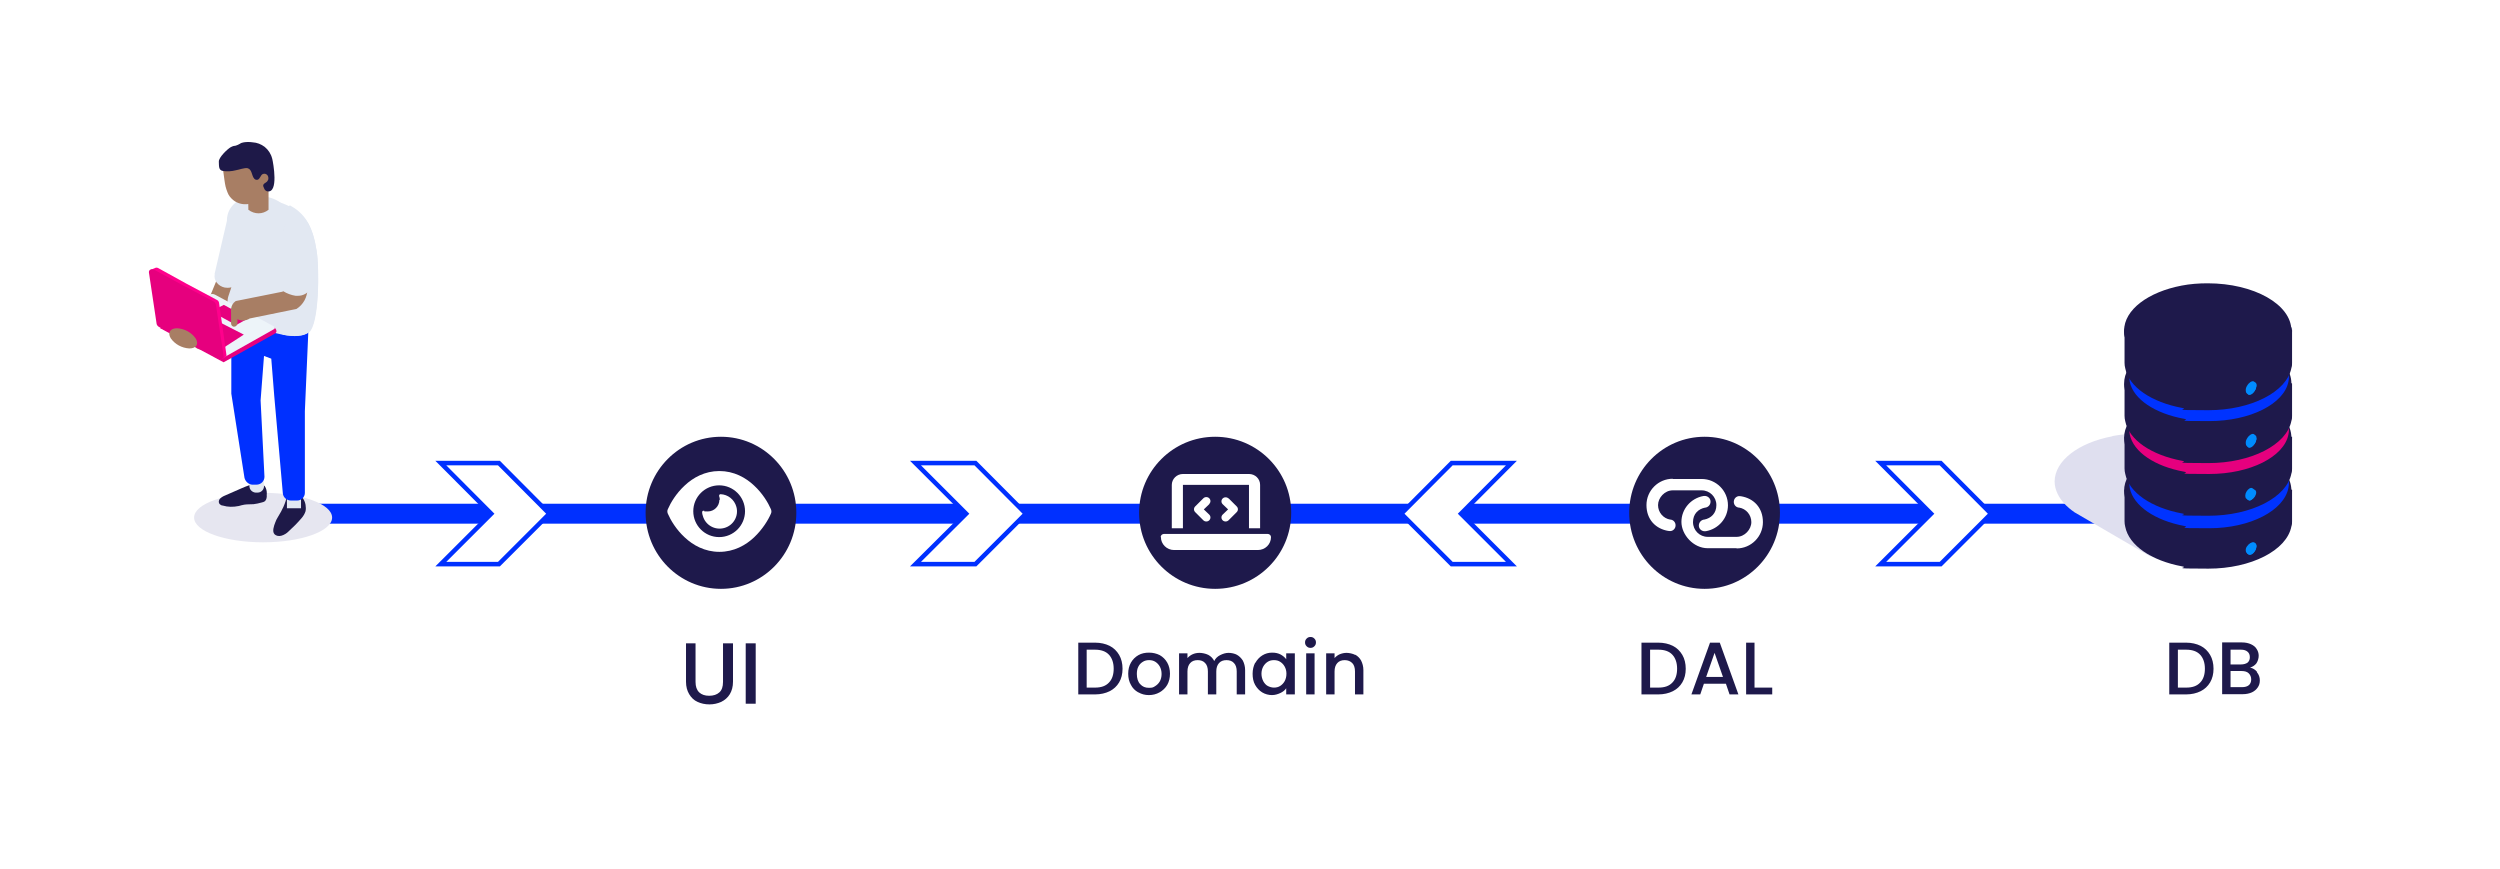 <?xml version="1.0" encoding="UTF-8"?>
<svg id="Ebene_1" xmlns="http://www.w3.org/2000/svg" xmlns:xlink="http://www.w3.org/1999/xlink" version="1.1" viewBox="0 0 1101.3 382.8">
  <!-- Generator: Adobe Illustrator 29.3.1, SVG Export Plug-In . SVG Version: 2.1.0 Build 151)  -->
  <defs>
    <style>
      .st0, .st1, .st2, .st3, .st4, .st5, .st6, .st7, .st8, .st9, .st10, .st11 {
        fill-rule: evenodd;
      }

      .st0, .st12 {
        fill: #fff;
      }

      .st1 {
        fill: #008cff;
      }

      .st2 {
        fill: #ff008c;
      }

      .st13, .st3 {
        fill: #1e194b;
      }

      .st14 {
        fill: none;
        stroke: #0030ff;
        stroke-miterlimit: 8;
        stroke-width: 2px;
      }

      .st4 {
        fill: #edf4f9;
      }

      .st5 {
        fill: #dfdfef;
      }

      .st6 {
        fill: #e6007e;
      }

      .st7 {
        fill: #03f;
      }

      .st8 {
        fill: #1e1948;
      }

      .st9 {
        fill: #0030ff;
      }

      .st10 {
        fill: #a87e64;
      }

      .st15 {
        fill: #e6e6f0;
      }

      .st11 {
        fill: #e2e8f2;
      }
    </style>
  </defs>
  <rect class="st12" x="-.4" y="-2.3" width="1103.4" height="387.4"/>
  <path class="st9" d="M108.7,226.3c0,2.5,2,4.4,4.4,4.4h847.6c2.5,0,4.4-2,4.4-4.4s-2-4.4-4.4-4.4H113.2c-2.5,0-4.4,2-4.4,4.4Z"/>
  <circle class="st13" cx="535.3" cy="225.9" r="33.5"/>
  <ellipse class="st13" cx="317.6" cy="225.9" rx="33.2" ry="33.5"/>
  <ellipse class="st13" cx="750.9" cy="225.9" rx="33.2" ry="33.5"/>
  <g>
    <path class="st13" d="M306.4,283.4v17c0,2,.5,3.5,1.6,4.6,1.1,1,2.5,1.5,4.4,1.5s3.4-.5,4.5-1.5c1.1-1,1.6-2.5,1.6-4.6v-17h4.4v16.9c0,2.2-.5,4-1.4,5.5-.9,1.5-2.2,2.6-3.8,3.4-1.6.7-3.3,1.1-5.2,1.1s-3.7-.4-5.2-1.1c-1.6-.7-2.8-1.9-3.7-3.4-.9-1.5-1.4-3.3-1.4-5.5v-16.9h4.4Z"/>
    <path class="st13" d="M332.9,283.4v26.6h-4.4v-26.6h4.4Z"/>
  </g>
  <g>
    <path class="st13" d="M488.8,284.5c1.8.9,3.2,2.3,4.2,4,1,1.7,1.5,3.8,1.5,6.1s-.5,4.3-1.5,6c-1,1.7-2.4,3-4.2,3.9-1.8.9-4,1.4-6.4,1.4h-7.4v-22.8h7.4c2.4,0,4.6.5,6.4,1.4ZM488.5,300.7c1.4-1.4,2.1-3.5,2.1-6.1s-.7-4.7-2.1-6.2-3.5-2.2-6.1-2.2h-3.7v16.7h3.7c2.7,0,4.7-.7,6.1-2.2Z"/>
    <path class="st13" d="M501.4,305c-1.4-.8-2.5-1.9-3.2-3.3-.8-1.4-1.2-3-1.2-4.9s.4-3.5,1.2-4.9c.8-1.4,1.9-2.5,3.3-3.3,1.4-.8,3-1.1,4.7-1.1s3.3.4,4.7,1.1c1.4.8,2.5,1.9,3.3,3.3.8,1.4,1.2,3.1,1.2,4.9s-.4,3.5-1.2,4.9c-.8,1.4-2,2.5-3.4,3.3-1.4.8-3,1.2-4.7,1.2s-3.2-.4-4.6-1.2ZM508.8,302.3c.8-.5,1.5-1.1,2.1-2.1.5-.9.8-2,.8-3.3s-.3-2.4-.8-3.3c-.5-.9-1.2-1.6-2-2.1-.8-.5-1.7-.7-2.7-.7s-1.9.2-2.7.7c-.8.5-1.5,1.1-2,2.1-.5.9-.7,2-.7,3.3,0,1.9.5,3.5,1.5,4.5,1,1.1,2.2,1.6,3.8,1.6s1.9-.2,2.7-.7Z"/>
    <path class="st13" d="M544.8,288.4c1.1.6,2,1.5,2.7,2.6.6,1.2,1,2.6,1,4.2v10.7h-3.7v-10.1c0-1.6-.4-2.9-1.2-3.7-.8-.9-1.9-1.3-3.3-1.3s-2.5.4-3.3,1.3-1.2,2.1-1.2,3.7v10.1h-3.7v-10.1c0-1.6-.4-2.9-1.2-3.7-.8-.9-1.9-1.3-3.3-1.3s-2.5.4-3.3,1.3-1.2,2.1-1.2,3.7v10.1h-3.7v-18.1h3.7v2.1c.6-.7,1.4-1.3,2.3-1.7.9-.4,1.9-.6,3-.6s2.7.3,3.9.9c1.1.6,2,1.5,2.6,2.7.5-1.1,1.4-2,2.6-2.6,1.2-.6,2.4-1,3.7-1s2.7.3,3.8.9Z"/>
    <path class="st13" d="M553,292c.8-1.4,1.8-2.5,3.1-3.3,1.3-.8,2.7-1.2,4.3-1.2s2.7.3,3.7.8c1.1.6,1.9,1.3,2.5,2.1v-2.6h3.8v18.1h-3.8v-2.7c-.6.9-1.5,1.6-2.6,2.1s-2.3.9-3.7.9-3-.4-4.3-1.2c-1.3-.8-2.3-1.9-3.1-3.3-.8-1.4-1.1-3.1-1.1-4.9s.4-3.4,1.1-4.8ZM565.9,293.6c-.5-.9-1.2-1.6-2-2.1-.8-.5-1.7-.7-2.7-.7s-1.9.2-2.7.7c-.8.5-1.5,1.2-2,2.1-.5.9-.8,2-.8,3.2s.3,2.3.8,3.3c.5.9,1.2,1.7,2,2.1s1.7.7,2.7.7,1.9-.2,2.7-.7c.8-.5,1.5-1.2,2-2.1.5-.9.8-2,.8-3.3s-.3-2.3-.8-3.2Z"/>
    <path class="st13" d="M575.6,284.7c-.5-.5-.7-1-.7-1.7s.2-1.2.7-1.7c.5-.5,1-.7,1.7-.7s1.2.2,1.7.7c.5.5.7,1,.7,1.7s-.2,1.2-.7,1.7c-.5.5-1,.7-1.7.7s-1.2-.2-1.7-.7ZM579.1,287.8v18.1h-3.7v-18.1h3.7Z"/>
    <path class="st13" d="M597,288.4c1.1.6,2,1.5,2.6,2.6.6,1.2,1,2.6,1,4.2v10.7h-3.7v-10.1c0-1.6-.4-2.9-1.2-3.7s-1.9-1.3-3.3-1.3-2.5.4-3.3,1.3-1.2,2.1-1.2,3.7v10.1h-3.7v-18.1h3.7v2.1c.6-.7,1.4-1.3,2.3-1.7,1-.4,2-.6,3-.6s2.7.3,3.8.9Z"/>
  </g>
  <g>
    <path class="st13" d="M736.9,284.5c1.8.9,3.2,2.3,4.2,4,1,1.7,1.5,3.8,1.5,6.1s-.5,4.3-1.5,6c-1,1.7-2.4,3-4.2,3.9-1.8.9-4,1.4-6.4,1.4h-7.4v-22.8h7.4c2.4,0,4.6.5,6.4,1.4ZM736.7,300.7c1.4-1.4,2.1-3.5,2.1-6.1s-.7-4.7-2.1-6.2-3.5-2.2-6.1-2.2h-3.7v16.7h3.7c2.7,0,4.7-.7,6.1-2.2Z"/>
    <path class="st13" d="M760.1,301.2h-9.5l-1.6,4.7h-3.9l8.2-22.8h4.3l8.2,22.8h-3.9l-1.6-4.7ZM759,298.2l-3.7-10.6-3.7,10.6h7.4Z"/>
    <path class="st13" d="M773,302.9h7.7v3h-11.5v-22.8h3.7v19.8Z"/>
  </g>
  <ellipse class="st15" cx="115.9" cy="228" rx="30.4" ry="10.9"/>
  <path class="st10" d="M89.1,154.1c1.8,0,3.4-1,4.1-2.6l11.1-27c.8-2-.3-4.2-2.4-5,0,0-.1,0-.2,0-2.2-.8-4.7.3-5.6,2.3l-11.1,27c-.8,2,.3,4.2,2.4,5,0,0,.2,0,.2,0,.5.2,1,.2,1.5.2Z"/>
  <path class="st11" d="M94.5,120.8l5.8-25v-.2c1.3-2.2,3.9-3.3,6.4-2.9,1.5.2,2.9,1,3.8,2.2.8,1.1,1.2,2.4.9,3.7l-5.8,25v.2c-1.3,2.2-3.8,3.3-6.3,2.9,0,0-.1,0-.2,0-3-.6-5.1-3.2-4.5-5.9Z"/>
  <path class="st8" d="M114.6,213.2c1.1,0,2.1.7,2.5,1.8.4,1,.5,2,.4,3.1.1.9-.1,1.9-.7,2.6-.5.4-1.1.6-1.7.7-1.1.3-2.3.6-3.4.7-1.3.1-2.6,0-4,.2-.9.1-1.6.4-2.5.6-2.4.5-4.8.5-7.1-.2-.5,0-1-.3-1.4-.7-.5-.7-.4-1.7.2-2.3.6-.6,1.4-1.1,2.2-1.4l7.3-3.2c2.4-1,4.8-2.1,7.5-2.1.9,0,1.9.3,1.9,1.1l-1.1-.8Z"/>
  <path class="st11" d="M113.2,217h.3c1.6,0,2.9-1.4,2.8-3l-.4-4.7c-.2-1.6-1.7-2.7-3.3-2.5h-.3c-1.6,0-2.9,1.4-2.8,3,0,0,0,0,0,0l.4,4.7c.2,1.6,1.7,2.7,3.4,2.5Z"/>
  <path class="st8" d="M123.8,225.4c-.5.8-.9,1.6-1.4,2.4-.5.8-.9,1.6-1.2,2.5-.5,1.3-1.4,3.8-.3,5,1.8,1.8,4.6.3,6-1,2.1-1.9,4.1-3.9,5.9-6,.8-.9,1.4-1.9,1.8-3.1.7-3.5-1.4-8.6-6-7.4-1.4.3-2.5,1.5-2.8,3-.5,1.6-1.2,3.1-2,4.6Z"/>
  <path class="st11" d="M129.3,223.9h-2.9v-10.3h6.2v10.3h-3.3Z"/>
  <path class="st9" d="M114.7,128.2l15.3,5,6.1,6.6-1.8,41.3v36c0,1.9-1.6,3.5-3.6,3.4,0,0,0,0,0,0h-2.5c-1.8,0-3.4-1.3-3.6-3.1l-3.8-43.1-1.3-16.3-3.2-1.2-1.5,19.6,1.7,33.6c0,1.9-1.5,3.5-3.5,3.5-.1,0-.2,0-.3,0h-1.7c-1.6-.2-2.9-1.4-3.3-3l-5.8-37.1v-38.7l12.8-6.5Z"/>
  <path class="st11" d="M136.2,146.3c-2.4,2-6.8,2.1-11.5,1.2h0c-4.6-.9-9-2.4-13.2-4.6-.2-.1-1-.5-2.2-1l-4.1-1.8c-3.9-1.6-5.9-6-4.5-9.9,2.9-7.9,4.3-16.8,1.5-24.4-.7-1.6-1.3-3.2-1.8-4.8,0-.3-.4-.5-.4-.8v-.7l.3,1c-1-5,0-9.7,6.1-13,1.5-.6,3.1-.9,4.7-.9.9,0,1.7,0,2.6.2,6,1,10.5,2.4,14,4.2,0,0,.2,0,.2.1h0c2.9,1.5,5.4,3.7,7.2,6.4,2.4,3.6,3.6,8,4.4,13.4,1.3,8,1.1,31.7-3.3,35.5Z"/>
  <path class="st11" d="M127.9,90.7l-3.4,3.3c.5-1.6,1.7-2.9,3.2-3.4,0,0,.2,0,.3.1Z"/>
  <path class="st11" d="M136.1,146.2c-2.4,2-6.9,2.1-11.6,1.2,1.1-4.4,3.5-8.6,3-13.1-.4-3.2-2.3-6.5-1.3-9.6.4-1,.9-1.9,1.4-2.9,2.4-4.9.6-10.7-.9-15.9-1.5-5.2-2.5-11.2,1-15.4,3,1.5,5.5,3.8,7.3,6.5,2.4,3.6,3.6,8.1,4.5,13.5,1.2,8,1,32-3.5,35.7Z"/>
  <path class="st11" d="M123.5,93.7l-6.2,6.6c-.7.7-1.8.7-2.5,0,0,0-.1-.1-.2-.2l-3.6-4.7-5.2.9c-.6.1-1.1-.2-1.2-.8,0,0,0-.1,0-.2v-1.5c0-3.5,2.6-6.4,6-7,1.2-.2,2.4-.4,3.6-.4,3.1,0,6.1.8,8.7,2.4,1.5.9,1.9,2.8,1,4.3-.1.2-.3.4-.4.5Z"/>
  <path class="st11" d="M119.7,90.2c0,.8-.4,1.6-1,2.2-2.6,2.1-6.2,2.1-8.9,0-.6-.6-1-1.4-1-2.3,0-.9.4-1.7,1.1-2.3l.2-.2c.9-.7,1.9-1.1,3-1.2h.6c0,0,.6,0,.6,0,1.6,0,3.2.5,4.5,1.6.6.5,1,1.3,1,2.1Z"/>
  <path class="st10" d="M118.3,78.9v13.5c-2.6,2.1-6.2,2.1-8.9,0v-13.5h8.9Z"/>
  <path class="st10" d="M109.8,91.9h0l1.8-.7c2.7-1,4.7-3.2,5.3-5.9l.6-3.3.8-1.1h-.7s-3.7.2-3.7.2c-1.6,1.3-3.1,2.8-4.6,4.3l.4,6.5Z"/>
  <path class="st10" d="M119,78c0,.5-.5,1-1,1.5-.2.2-.4.3-.5.5h0c-.1.1-.2.2-.3.4-.1.1-.2.3-.2.5-.1,2.7-1.3,5.2-3.4,6.9-.3.3-.7.5-1,.8-.7.5-1.5.9-2.4,1.1-.3,0-.7.2-1,.2-2.3.3-4.7-.3-6.5-1.8-1.1-.9-2-2-2.5-3.4-.3-.8-.6-1.6-.8-2.4-.2-.9-.4-1.9-.5-2.8-.2-1.5-.4-2.9-.6-4.4,0-.6-.2-1.2-.3-1.8-.1-.3-.2-.5-.1-.8,0-.8.5-1.5,1.1-2,1.1-.7,2.3-1,3.5-1,2.5-.2,5.1,0,7.6.8,2.4.7,4.5,2.3,5.7,4.5.5,1,3,2.1,3.2,3.2Z"/>
  <path class="st8" d="M119.9,69.9c-.5-2.1-1.7-3.9-3.3-5.2-1.6-1.2-3.4-1.9-5.3-2-1.3-.2-2.6-.2-3.9,0-1.8.4-.9.3-2.6,1.1-1.7.8-1.4.1-3.1,1-1.6.9-5.4,4.6-5.3,6.4.1,1.8-.2,3.7,1.7,4.1,1.9.3,3.9.2,5.8-.3,1.3-.2,3.9-1.2,5.2-.9,2,.6,1.7,3.3,2.9,4.6.3.4.9.6,1.4.5,1.2-.3,1.3-2,2.3-2.5.8-.4,1.7-.1,2.2.6.4.7.5,1.6,0,2.3-.4.8-1.4,1-1.8,1.6-.4.6,0,1.2.3,1.9.2.6.8,1.1,1.4,1.2,5,.8,2.6-12.4,2.1-14.5Z"/>
  <path class="st6" d="M120.5,144.1l-25.8-13.2-24.3,13.6,28.1,15.1,22.7-12.7c.3-.2.5-.5.6-.9,0-.8-.5-1.5-1.2-1.9Z"/>
  <path class="st4" d="M97.3,158.2l-28.2-15.3,23.2-13.1c.7-.4,1.6-.4,2.4,0l26,14c.3.2.5.6.3.9,0,.1-.2.2-.3.3l-23.4,13.2Z"/>
  <polygon class="st6" points="84.5 135.7 107.4 147.4 98 153.5 75.9 141.3 84.5 135.7"/>
  <polygon class="st6" points="109.4 140.2 98.6 134.3 93 137.2 104 143.2 109.4 140.2"/>
  <path class="st2" d="M99.8,156.7l-3.3-23.3c-.1-.6-.5-1.1-1-1.3l-13.3-7.1-12.5-6.9c-.3-.2-.6-.2-1-.2-.8.3-1.7.7-2.5,1.2l1.4.7,3.2,22.2c0,.6.5,1.1,1,1.3l24.8,14.8c1.1.6,3-.8,3.1-1.4Z"/>
  <path class="st6" d="M67.9,118.8l12.7,6.9,13.5,7.1c.5.3.9.8,1,1.3l3.4,22.7c.2,1.2-1,1.8-2.2,1.2l-26.3-14c-.5-.3-.9-.8-1-1.3l-3.4-22.7c-.1-1.1,1.1-1.8,2.2-1.2Z"/>
  <path class="st10" d="M135.4,101.5v25.9c0,3.5-1.8,6.8-4.8,8.7l-20.6,4.2c-.9.6-2,.9-3,.9-1.6,0-3.1-.7-4.2-2-1.6-2-1.2-4.9.8-6.4.1,0,.2-.2.3-.2l20.5-4.1c.4-.2.6-.6.6-1v-25.9c.2-2.8,2.7-4.9,5.5-4.7,2.6.2,4.6,2.2,4.8,4.7Z"/>
  <path class="st11" d="M130.6,95.4c3.4,0,6.2,3.1,6.2,7v24.7h0c-1.1,2-3.2,3.2-5.5,3.2-.4,0-.8,0-1.1,0-1.9-.3-3.8-1-5.4-2h-.2v-25.8c0-3.8,2.8-6.9,6.2-6.9Z"/>
  <path class="st10" d="M103.2,143.9h0c.7,0,1.3-.6,1.4-1.4v-6c0-.8-.6-1.5-1.4-1.4h0c-.7,0-1.3.6-1.4,1.4v6c0,.8.6,1.5,1.4,1.4Z"/>
  <path class="st10" d="M86.2,149.1c-1.9-2.7-4.9-4.3-8.2-4.5-3,0-4.3,1.9-2.8,4.4,1.9,2.7,4.9,4.3,8.2,4.5,3.1,0,4.3-1.9,2.8-4.4Z"/>
  <path class="st5" d="M930.5,192.1c3.6-.7,7.4-1,11.4-1h.3c10,0,19.9,2.9,28.6,8l28,16.4-51.6,29.6-33.3-19.4h0c-3.5-2.4-6.1-5.2-7.5-8.2-.8-1.7-1.3-3.5-1.3-5.3,0-9.3,10.6-17.2,25.4-20Z"/>
  <path class="st3" d="M1009.7,215.7v13.9c0,.8,0,1.5-.3,2.3-2,10.5-17.7,18.6-36.6,18.6s-7.9-.4-11.5-1c-13.5-2.5-23.5-9.2-25.1-17.5-.2-.8-.3-1.5-.3-2.4v-7.3s0-6.6,0-6.6h25.5s39.3,0,39.3,0h9.1,0Z"/>
  <path class="st3" d="M1009.7,216c0,1.8-.4,3.6-1.3,5.4-2.3,5-7.8,9.3-15.4,12.1-5.8,2.2-12.8,3.5-20.3,3.5s-7.9-.4-11.5-1c-3.1-.6-6.1-1.4-8.8-2.4-7.5-2.8-13.1-7.1-15.4-12.1-.8-1.7-1.3-3.5-1.3-5.3,0-9.3,10.7-17.1,25.4-19.9,3.6-.7,7.5-1,11.4-1,20.4,0,36.9,9.3,36.9,20.8h0Z"/>
  <path class="st7" d="M1008.3,196.5v16.2c0,.7,0,1.5-.2,2.2-1.9,10-16.8,17.8-34.9,17.8s-7.5-.3-11-1c-12.8-2.4-22.4-8.8-24-16.7-.1-.7-.2-1.5-.2-2.3v-9.9s0-6.3,0-6.3h24.3s37.4,0,37.4,0h8.7Z"/>
  <path class="st7" d="M1008.3,196.5c0,1.8-.4,3.5-1.2,5.1-2.2,4.8-7.5,8.9-14.6,11.5-5.6,2.1-12.2,3.3-19.3,3.3s-7.5-.3-11-1c-3-.5-5.8-1.3-8.4-2.3-7.2-2.6-12.5-6.7-14.7-11.5-.8-1.6-1.2-3.3-1.2-5,0-8.8,10.2-16.3,24.3-18.9,3.4-.6,7.1-1,10.9-1,19.5,0,35.2,8.9,35.2,19.8h0Z"/>
  <path class="st3" d="M1009.7,192.4v13.9c0,.8,0,1.5-.3,2.3-2,10.5-17.7,18.6-36.6,18.6s-7.9-.4-11.5-1c-13.5-2.5-23.5-9.2-25.1-17.5-.2-.8-.3-1.5-.3-2.4v-7.3s0-6.6,0-6.6h25.5s39.3,0,39.3,0h9.1,0Z"/>
  <path class="st3" d="M1009.7,192.7c0,1.8-.4,3.6-1.3,5.4-2.3,5-7.8,9.3-15.4,12.1-5.8,2.2-12.8,3.5-20.3,3.5s-7.9-.4-11.5-1c-3.1-.6-6.1-1.4-8.8-2.4-7.5-2.8-13.1-7.1-15.4-12.1-.8-1.7-1.3-3.5-1.3-5.3,0-9.3,10.7-17.1,25.4-19.9,3.6-.7,7.5-1,11.4-1,20.4,0,36.9,9.3,36.9,20.8h0Z"/>
  <path class="st6" d="M1008.3,173.3v15.9c0,.7,0,1.5-.2,2.2-1.9,9.8-16.8,17.4-34.9,17.4s-7.5-.3-11-1c-12.8-2.3-22.4-8.6-24-16.4-.1-.7-.2-1.5-.2-2.2v-9.7s0-6.1,0-6.1h24.3s37.4,0,37.4,0h8.7Z"/>
  <path class="st6" d="M1008.3,173.2c0,1.8-.4,3.5-1.2,5.1-2.2,4.8-7.5,8.9-14.6,11.5-5.6,2.1-12.2,3.3-19.3,3.3s-7.5-.3-11-1c-3-.5-5.8-1.3-8.4-2.3-7.2-2.6-12.5-6.7-14.7-11.5-.8-1.6-1.2-3.3-1.2-5,0-8.8,10.2-16.3,24.3-18.9,3.4-.6,7.1-1,10.9-1,19.5,0,35.2,8.9,35.2,19.8h0Z"/>
  <path class="st3" d="M1009.7,169.2v13.9c0,.8,0,1.5-.3,2.3-2,10.5-17.7,18.6-36.6,18.6s-7.9-.4-11.5-1c-13.5-2.5-23.5-9.2-25.1-17.5-.2-.8-.3-1.5-.3-2.4v-7.3s0-6.6,0-6.6h25.5s39.3,0,39.3,0h9.1,0Z"/>
  <path class="st3" d="M1009.7,168.8c0,1.8-.4,3.6-1.3,5.4-2.3,5-7.8,9.3-15.4,12.1-5.8,2.2-12.8,3.5-20.3,3.5s-7.9-.4-11.5-1c-3.1-.6-6.1-1.4-8.8-2.4-7.5-2.8-13.1-7.1-15.4-12.1-.8-1.7-1.3-3.5-1.3-5.3,0-9.3,10.7-17.1,25.4-19.9,3.6-.7,7.5-1,11.4-1,20.4,0,36.9,9.3,36.9,20.8h0Z"/>
  <path class="st7" d="M1008.3,150v15.9c0,.7,0,1.5-.2,2.2-1.9,9.8-16.8,17.4-34.9,17.4s-7.5-.3-11-1c-12.8-2.3-22.4-8.6-24-16.3-.1-.7-.2-1.5-.2-2.2v-9.7s0-6.1,0-6.1h24.3s37.4,0,37.4,0h8.7Z"/>
  <path class="st7" d="M1008.3,150c0,1.8-.4,3.5-1.2,5.1-2.2,4.8-7.5,8.9-14.6,11.5-5.6,2.1-12.2,3.3-19.3,3.3s-7.5-.3-11-1c-3-.5-5.8-1.3-8.4-2.3-7.2-2.6-12.5-6.7-14.7-11.5-.8-1.6-1.2-3.3-1.2-5,0-8.8,10.2-16.3,24.3-18.9,3.4-.6,7.1-1,10.9-1,19.5,0,35.2,8.9,35.2,19.8h0Z"/>
  <path class="st3" d="M1009.7,145.9v13.9c0,.8,0,1.5-.3,2.3-2,10.5-17.7,18.6-36.6,18.6s-7.9-.4-11.5-1c-13.5-2.5-23.5-9.2-25.1-17.5-.2-.8-.3-1.5-.3-2.4v-7.3s0-6.6,0-6.6h25.5s39.3,0,39.3,0h9.1,0Z"/>
  <path class="st3" d="M1009.7,145.5c0,1.8-.4,3.6-1.3,5.4-2.3,5-7.8,9.3-15.4,12.1-5.8,2.2-12.8,3.5-20.3,3.5s-7.9-.4-11.5-1c-3.1-.6-6.1-1.4-8.8-2.4-7.5-2.8-13.1-7.1-15.4-12.1-.8-1.7-1.3-3.5-1.3-5.3,0-9.3,10.7-17.1,25.4-19.9,3.6-.7,7.5-1,11.4-1,20.4,0,36.9,9.3,36.9,20.8h0Z"/>
  <path class="st3" d="M972.8,158.2c6.5,0,12.9-1.1,18.3-3.1,6.2-2.3,10.7-5.6,12.3-9.2v-.3c.6-.9.8-1.8.8-2.9,0-7.3-12.9-15.3-31.5-15.3s-7.1.3-10.4.9c-12.2,2.3-21,8.4-21,14.5s.2,1.9.7,2.9c1.7,3.7,6.2,7,12.4,9.3,2.5,1,5.1,1.7,7.8,2.2,3.4.6,6.9.9,10.5.9h0Z"/>
  <path class="st3" d="M972.8,156.9c6.4,0,12.5-1,17.8-3,5.9-2.2,10.1-5.2,11.5-8.5v-.3c.5-.7.7-1.5.7-2.3,0-5.8-11.5-14-30.1-14s-6.9.3-10.2.9c-11.3,2.1-19.9,7.8-19.9,13.1s.2,1.5.6,2.3c1.6,3.3,5.8,6.4,11.6,8.6,2.4.9,4.9,1.6,7.6,2.1,3.3.6,6.7.9,10.3.9h0Z"/>
  <path class="st3" d="M1008.4,147.9c-2.3,5-7.8,9.3-15.4,12-5.8,2.1-12.8,3.4-20.3,3.4s-7.9-.4-11.5-1c-3.1-.6-6.1-1.4-8.8-2.4-7.5-2.8-13.1-7-15.4-12-.6-1.2-.9-2.4-1.1-3.6,0,.5-.2,1-.2,1.5,0,1.8.5,3.6,1.3,5.3,2.3,5,7.9,9.2,15.4,12,2.7,1,5.6,1.8,8.8,2.4,3.6.7,7.5,1,11.5,1,7.5,0,14.4-1.3,20.3-3.4,7.5-2.8,13.1-7,15.4-12,.9-1.7,1.3-3.5,1.3-5.3s0-1.2-.2-1.8c-.2,1.4-.5,2.7-1.1,4h0Z"/>
  <path class="st1" d="M989.8,173.3l1.1.7v-.2c.9,0,1.8-.8,2.5-1.9.4-.7.6-1.5.6-2.1s0-.7-.2-1h0c0-.1-1-.8-1-.8-.8-.3-2.1.5-2.9,1.9-.4.6-.6,1.3-.6,1.8,0,.8.1,1.4.6,1.7Z"/>
  <path class="st1" d="M990.4,173.8c.8.5,2.1-.3,2.9-1.7.8-1.4.8-3,0-3.4-.8-.5-2.1.3-2.9,1.7-.8,1.4-.8,3,0,3.4Z"/>
  <path class="st1" d="M991.3,173.3c.5,0,1.4-.5,2.1-1.7.8-1.4.7-2.7.2-3,0,0-.2,0-.3,0-.5,0-1.4.5-2.1,1.7-.8,1.4-.7,2.7-.2,3,0,0,.2,0,.3,0Z"/>
  <path class="st1" d="M989.8,196.5l1.1.7v-.2c.9,0,1.8-.8,2.5-1.9.4-.7.6-1.5.6-2.1s0-.7-.2-1h0c0-.1-1-.8-1-.8-.8-.3-2.1.5-2.9,1.9-.4.6-.6,1.3-.6,1.8,0,.8.1,1.4.6,1.7Z"/>
  <path class="st1" d="M990.4,197.1c.8.5,2.1-.3,2.9-1.7.8-1.4.8-3,0-3.4-.8-.5-2.1.3-2.9,1.7-.8,1.4-.8,3,0,3.4Z"/>
  <path class="st1" d="M991.3,196.5c.5,0,1.4-.5,2.1-1.5.8-1.2.7-2.3.2-2.5,0,0-.2,0-.3,0-.5,0-1.4.5-2.1,1.5-.8,1.2-.7,2.3-.2,2.5,0,0,.2,0,.3,0Z"/>
  <path class="st1" d="M989.7,219.8l.9.6v-.2c.8,0,1.6-.7,2.1-1.7.4-.7.5-1.3.5-1.9s0-.7-.2-.9h0c0-.1-.8-.7-.9-.7-.7-.3-1.8.4-2.5,1.6-.3.5-.5,1.1-.5,1.6,0,.7.1,1.3.5,1.5Z"/>
  <path class="st1" d="M990.4,220.3c.8.4,2.1-.3,2.9-1.5.8-1.3.8-2.6,0-3-.8-.4-2.1.3-2.9,1.5-.8,1.3-.8,2.6,0,3Z"/>
  <path class="st1" d="M991.1,220.5c.4,0,1.1-.5,1.7-1.7.6-1.4.6-2.7.2-3,0,0-.2,0-.3,0-.4,0-1.1.5-1.7,1.7-.6,1.4-.6,2.7-.2,3,0,0,.2,0,.3,0Z"/>
  <path class="st1" d="M989.8,243.8l1.1.6v-.2c.9,0,1.8-.7,2.5-1.7.4-.7.6-1.3.6-1.9s0-.7-.2-.9h0c0-.1-1-.7-1-.7-.8-.3-2.1.4-2.9,1.6-.4.5-.6,1.1-.6,1.6,0,.7.1,1.3.6,1.5Z"/>
  <path class="st1" d="M990.4,244.2c.8.5,2.1-.3,2.9-1.7.8-1.4.8-3,0-3.4-.8-.5-2.1.3-2.9,1.7-.8,1.4-.8,3,0,3.4Z"/>
  <path class="st1" d="M991.3,244.4c.5,0,1.4-.5,2.1-1.7.8-1.4.7-2.7.2-3,0,0-.2,0-.3,0-.5,0-1.4.5-2.1,1.7-.8,1.4-.7,2.7-.2,3,0,0,.2,0,.3,0Z"/>
  <g>
    <path class="st13" d="M969.4,284.5c1.8.9,3.2,2.3,4.2,4,1,1.7,1.5,3.8,1.5,6.1s-.5,4.3-1.5,6c-1,1.7-2.4,3-4.2,3.9-1.8.9-4,1.4-6.4,1.4h-7.4v-22.8h7.4c2.4,0,4.6.5,6.4,1.4ZM969.2,300.7c1.4-1.4,2.1-3.5,2.1-6.1s-.7-4.7-2.1-6.2-3.5-2.2-6.1-2.2h-3.7v16.7h3.7c2.7,0,4.7-.7,6.1-2.2Z"/>
    <path class="st13" d="M994.2,296.1c.9,1.1,1.3,2.3,1.3,3.6s-.3,2.2-.9,3.1-1.5,1.7-2.6,2.2-2.5.8-4,.8h-9.1v-22.8h8.7c1.6,0,2.9.3,4,.8,1.1.5,2,1.2,2.5,2.1.6.9.9,1.9.9,3s-.4,2.4-1,3.3c-.7.9-1.6,1.5-2.8,1.9,1.2.2,2.3.9,3.1,1.9ZM982.6,292.7h4.6c1.2,0,2.2-.3,2.9-.8.7-.6,1-1.4,1-2.4s-.3-1.8-1-2.4c-.7-.6-1.6-.9-2.9-.9h-4.6v6.5ZM990.6,301.9c.7-.6,1.1-1.5,1.1-2.6s-.4-2-1.1-2.7-1.8-1-3.1-1h-4.9v7.1h5.1c1.3,0,2.3-.3,3-.9Z"/>
  </g>
  <path class="st0" d="M541.2,219.5l3.6,3.6c.7.7.7,1.8,0,2.5l-3.6,3.6c-.7.7-1.9.7-2.6,0-.7-.7-.7-1.8,0-2.5l2.4-2.3-2.4-2.3c-.7-.7-.7-1.8,0-2.5.7-.7,1.9-.7,2.6,0h0ZM532.7,222.1l-2.4,2.3,2.4,2.3c.7.7.7,1.8,0,2.5-.7.7-1.9.7-2.6,0l-3.6-3.6c-.7-.7-.7-1.8,0-2.5l3.6-3.6c.7-.7,1.9-.7,2.6,0,.7.7.7,1.8,0,2.5h0ZM511.3,236.6c0-.8.7-1.4,1.5-1.4h45.6c.8,0,1.5.6,1.5,1.4,0,3.2-2.6,5.7-5.8,5.7h-36.9c-3.2,0-5.8-2.6-5.8-5.7ZM516.2,213.6c0-2.6,2.2-4.8,4.9-4.8h29.1c2.7,0,4.9,2.1,4.9,4.8v19.1h-4.9v-19.1h-29.1v19.1h-4.9v-19.1Z"/>
  <path class="st0" d="M316.9,220.2c0,2.8-2.3,5.1-5.1,5.1s-1.1,0-1.6-.3c-.4-.1-.9.1-.9.6,0,.5.1,1.1.3,1.6,1.1,4.1,5.3,6.5,9.4,5.4,4.1-1.1,6.5-5.3,5.4-9.3-.9-3.3-3.8-5.5-7-5.6-.5,0-.7.5-.6.9.2.5.3,1,.3,1.6ZM305.4,225.2c0-6.3,5.1-11.4,11.4-11.4s11.4,5.1,11.4,11.4-5.1,11.4-11.4,11.4-11.4-5.1-11.4-11.4ZM316.9,207.5c-6.4,0-11.6,2.9-15.3,6.4-3.7,3.4-6.2,7.6-7.4,10.4-.3.6-.3,1.3,0,2,1.2,2.8,3.7,7,7.4,10.4,3.7,3.5,8.9,6.4,15.3,6.4s11.6-2.9,15.3-6.4c3.7-3.5,6.2-7.6,7.4-10.4.3-.6.3-1.3,0-2-1.2-2.8-3.7-7-7.4-10.4-3.7-3.5-8.9-6.4-15.3-6.4Z"/>
  <path class="st0" d="M765,241.6c6.4,0,11.6-5.2,11.6-11.6s-4.1-10.5-9.7-11.4h-.2c-1.4-.3-2.7.7-2.9,2.1-.2,1.4.7,2.7,2.1,2.9h.2c3.1.5,5.4,3.2,5.4,6.4s-2.9,6.5-6.5,6.5h-12.7c-3.6,0-6.5-2.9-6.5-6.5s2.3-5.8,5.4-6.4h.2c1.4-.3,2.3-1.6,2.1-3-.2-1.4-1.6-2.3-2.9-2.1h-.2c-5.6,1-9.7,5.8-9.7,11.4s5.2,11.6,11.6,11.6h12.7ZM736.9,210.9c-6.4,0-11.6,5.2-11.6,11.6s4.1,10.5,9.7,11.4h.2c1.4.3,2.7-.7,2.9-2.1.2-1.4-.7-2.7-2.1-2.9h-.2c-3.1-.5-5.4-3.2-5.4-6.4s2.9-6.5,6.5-6.5h12.7c3.6,0,6.5,2.9,6.5,6.5s-2.3,5.8-5.4,6.4h-.2c-1.4.3-2.3,1.6-2.1,3,.2,1.4,1.6,2.3,2.9,2.1h.2c5.6-1,9.7-5.8,9.7-11.4,0-6.4-5.2-11.6-11.6-11.6h-12.7Z"/>
  <polygon class="st0" points="194.2 204 219.8 204 242 226.3 219.8 248.5 194.2 248.5 216.4 226.3 194.2 204"/>
  <polygon class="st14" points="194.2 204 219.8 204 242 226.3 219.8 248.5 194.2 248.5 216.4 226.3 194.2 204"/>
  <polygon class="st0" points="403.3 204 429.7 204 451.9 226.3 429.7 248.5 403.3 248.5 425.6 226.3 403.3 204"/>
  <polygon class="st14" points="403.3 204 429.7 204 451.9 226.3 429.7 248.5 403.3 248.5 425.6 226.3 403.3 204"/>
  <polygon class="st0" points="665.8 248.5 639.5 248.5 617.3 226.3 639.5 204 665.8 204 643.6 226.3 665.8 248.5"/>
  <polygon class="st14" points="665.8 248.5 639.5 248.5 617.3 226.3 639.5 204 665.8 204 643.6 226.3 665.8 248.5"/>
  <polygon class="st0" points="828.5 204 854.9 204 877.1 226.3 854.9 248.5 828.5 248.5 850.7 226.3 828.5 204"/>
  <polygon class="st14" points="828.5 204 854.9 204 877.1 226.3 854.9 248.5 828.5 248.5 850.7 226.3 828.5 204"/>
</svg>